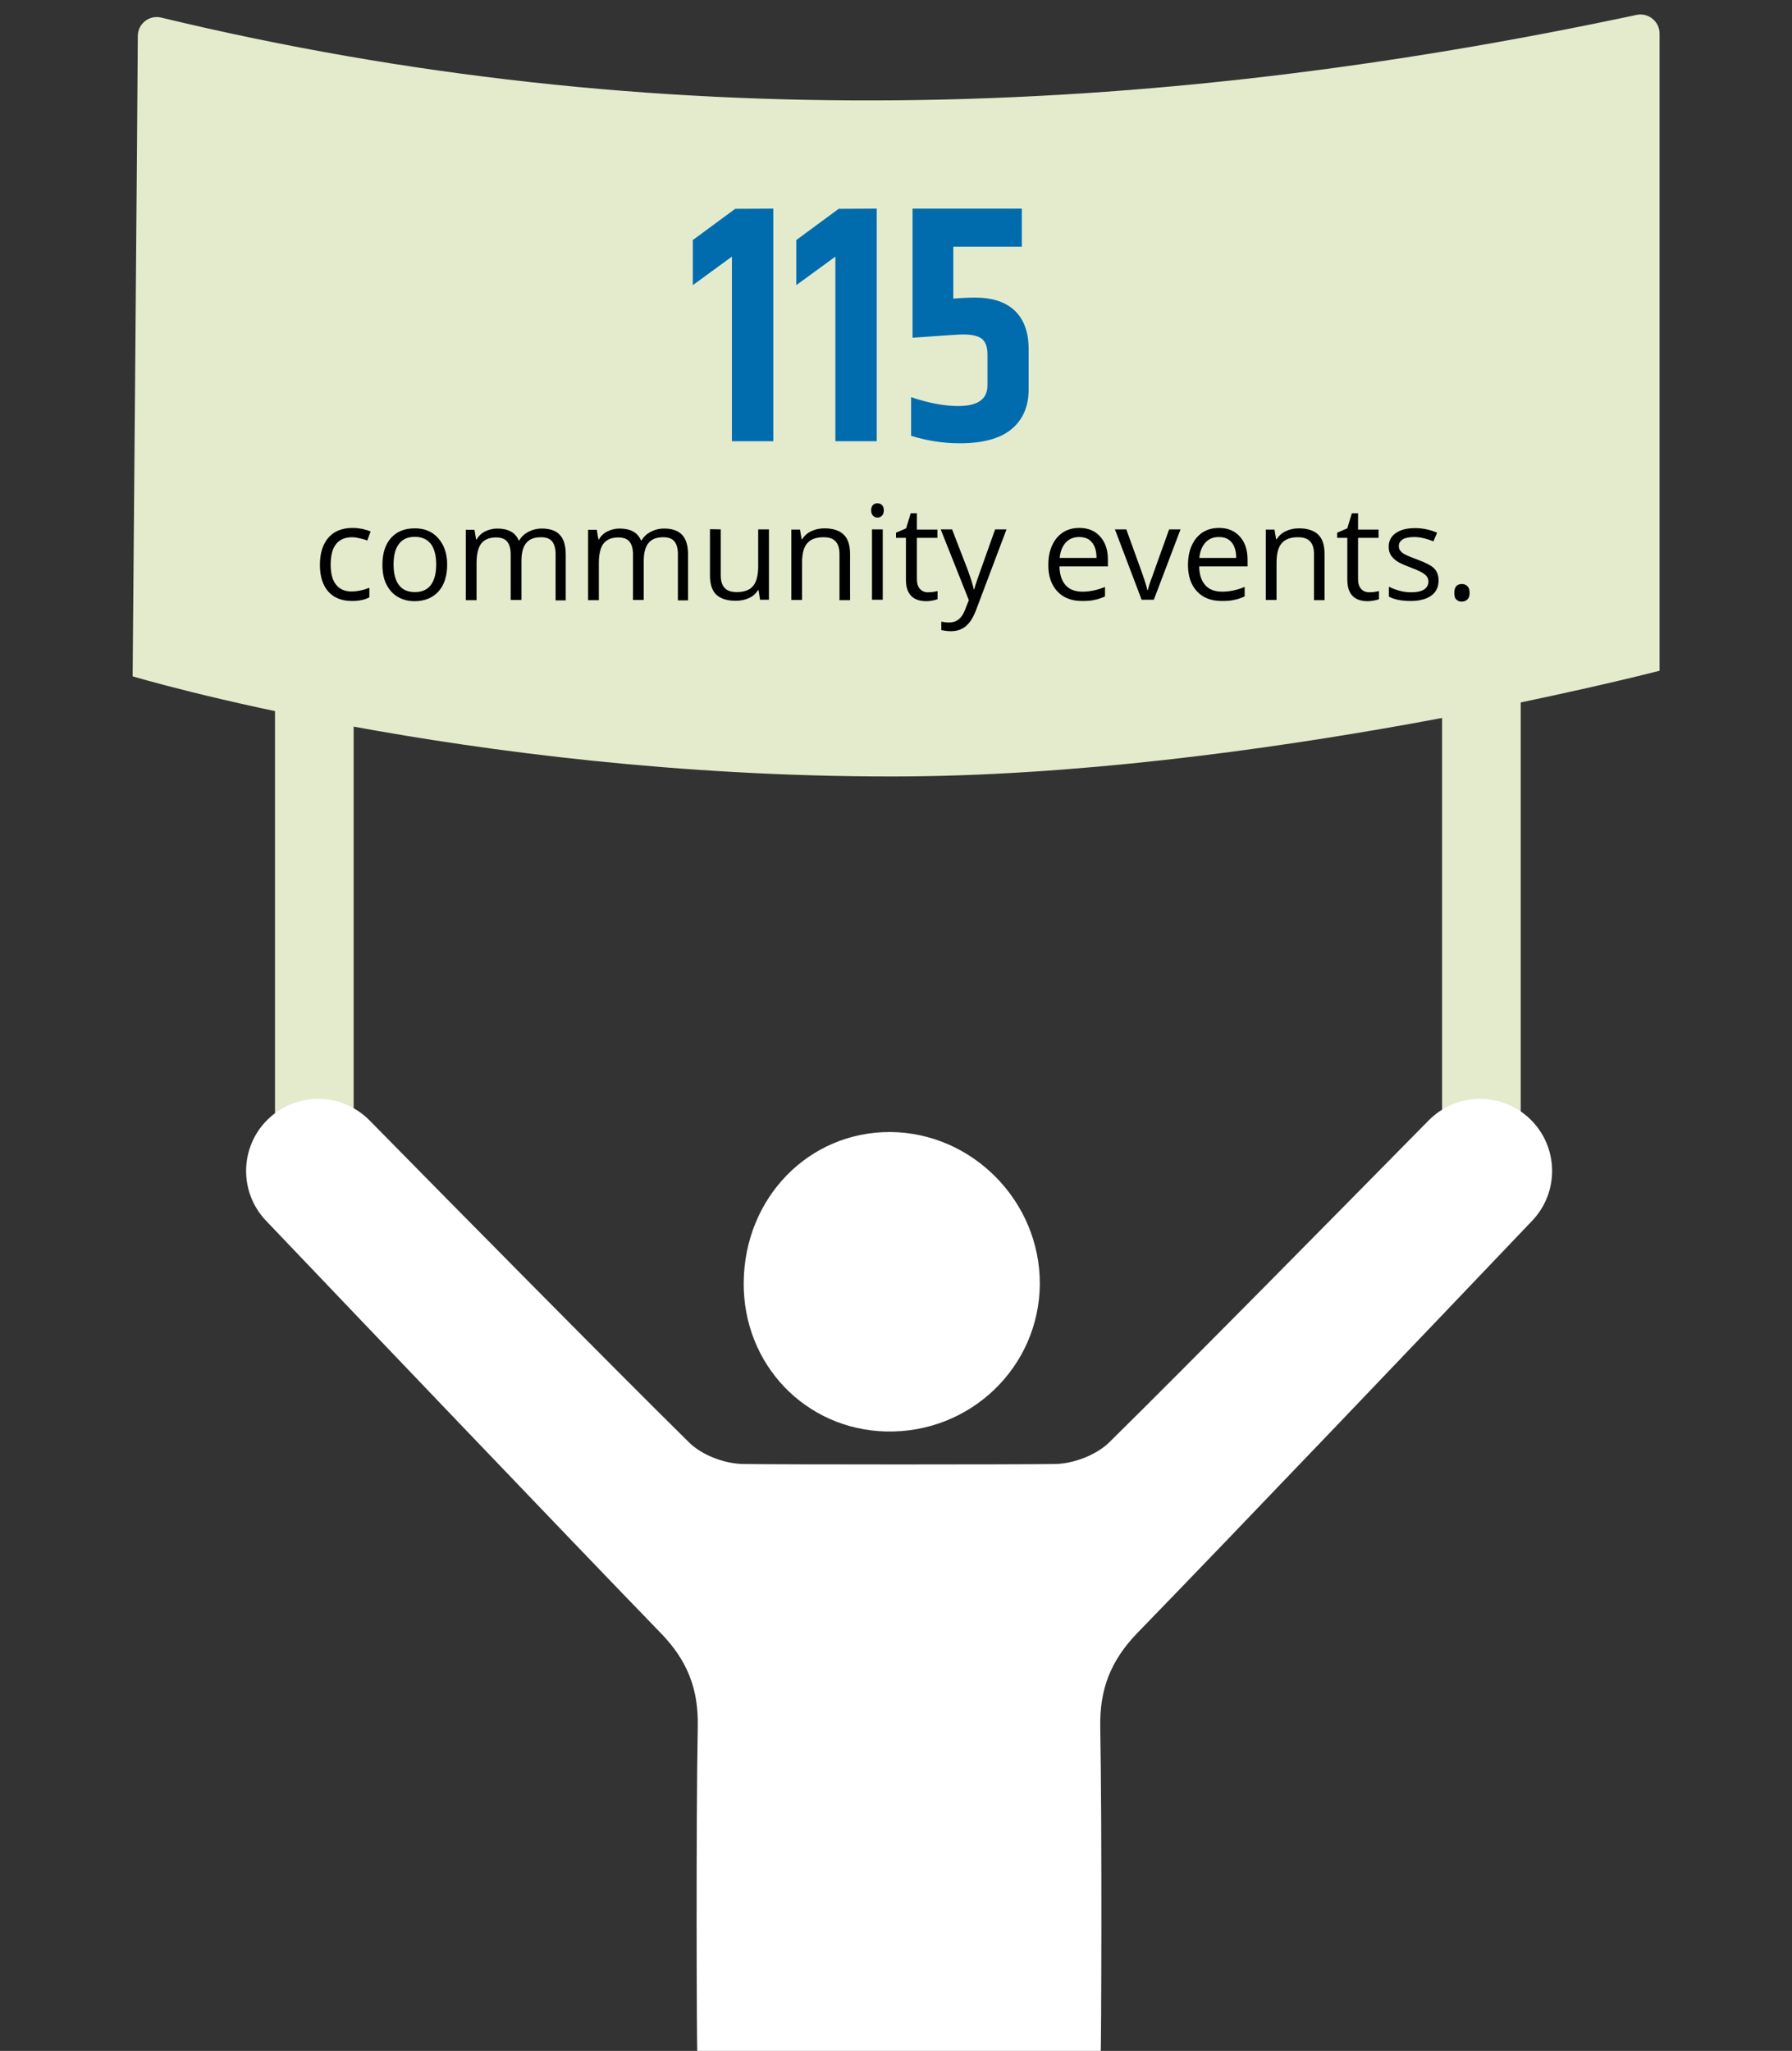 <svg id="Icons" xmlns="http://www.w3.org/2000/svg" viewBox="0 0 866 991"><rect x="0" y="0" width="866" height="991" fill="#333333" stroke="none"/><style>.st0{fill:#e4ebcd}.st1{fill:#FFF}.st2{enable-background:new}.st3{fill:#006cad}</style><path class="st0" d="M132.9 331.2h38v227h-38zM696.9 331.2h38v227h-38z"/><path class="st0" d="M802 324.1V16.2c0-5.8-5.4-10.2-11.1-9C552.4 58 316.6 66 77.9 8.5c-5.8-1.4-11.3 3-11.3 8.9 0 12-2.5 309.4-2.5 309.4S225 375.2 431 375.2c174.9 0 371-51.1 371-51.1z"/><path class="st1" d="M428.3 691.7c40.6.9 73.9-31.1 74.2-71.2.2-39.9-32.5-73.2-72.2-73.5-39.4-.2-70.5 31.7-70.9 72.6-.4 39.6 29.8 71.2 68.9 72.1z"/><path class="st1" d="M739.6 540.9c-13.7-13.4-35.7-13.2-49.2.5-39.4 40-116.4 118.2-154.3 155.5-6.2 6.1-17.1 10.3-25.9 10.5-14.9.3-136.5.3-151.4 0-8.8-.2-19.7-4.3-25.9-10.5-37.9-37.4-115-115.5-154.3-155.5-13.5-13.7-35.4-13.9-49.2-.5-13.6 13.3-14 35.1-.9 48.9 45 47.2 142.5 149.4 190.9 199.4 12.9 13.3 18.2 27.1 17.8 45.2-.9 48.9-.5 155-.2 159.1.3 4.2 3.8 7.5 8 7.5H523.9c4.2 0 7.7-3.3 8-7.5.3-4.1.7-110.2-.2-159.1-.3-18.1 5-31.9 17.8-45.2 48.5-49.9 146-152.2 191-199.4 13.1-13.8 12.7-35.6-.9-48.9z"/><g class="st2"><path class="st3" d="M373.7 100.8v112.4h-20V124l-18.9 13.8V116l20.5-15.1 18.4-.1zM423.7 100.8v112.4h-20V124l-18.9 13.8V116l20.5-15.1 18.4-.1zM441 100.8h52.8v18.4h-33.1v25.1c3.4-.3 6.9-.5 10.5-.5 8.4 0 14.8 2.1 19.3 6.4 4.4 4.3 6.6 10.4 6.6 18.5v19.4c0 8.2-2.7 14.6-8.2 19.2-5.5 4.6-13.8 6.9-25.1 6.9-7.9 0-15.7-1.2-23.5-3.6v-18.7c8.2 2.8 15.8 4.3 22.8 4.3 9.4 0 14.1-3.3 14.1-10v-14.8c0-3.5-.8-6-2.5-7.5s-4.8-2.3-9.3-2.3c-1.3 0-9.5.5-24.4 1.6v-62.4z"/></g><g class="st2"><path d="M170.1 290.4c-4.9 0-8.7-1.5-11.4-4.5s-4.1-7.3-4.1-12.9c0-5.7 1.4-10.1 4.1-13.2 2.7-3.1 6.6-4.7 11.7-4.7 1.6 0 3.3.2 4.9.5 1.6.4 2.9.8 3.8 1.2l-1.6 4.4c-1.1-.5-2.4-.8-3.7-1.1-1.3-.3-2.5-.5-3.6-.5-6.9 0-10.4 4.4-10.4 13.2 0 4.2.8 7.4 2.5 9.6s4.2 3.4 7.5 3.4c2.8 0 5.7-.6 8.7-1.8v4.6c-2.1 1.2-5 1.8-8.4 1.8zM216.1 272.8c0 5.5-1.4 9.9-4.2 13s-6.7 4.7-11.6 4.7c-3 0-5.7-.7-8.1-2.1-2.4-1.4-4.2-3.5-5.5-6.1s-1.9-5.8-1.9-9.4c0-5.5 1.4-9.9 4.2-13s6.6-4.6 11.5-4.6c4.8 0 8.5 1.6 11.3 4.8s4.3 7.3 4.3 12.7zm-25.9 0c0 4.3.9 7.7 2.6 9.9 1.7 2.3 4.3 3.4 7.7 3.4s5.9-1.1 7.7-3.4c1.7-2.3 2.6-5.6 2.6-10 0-4.3-.9-7.6-2.6-9.9-1.8-2.2-4.3-3.4-7.7-3.4s-5.9 1.1-7.6 3.3c-1.9 2.4-2.7 5.7-2.7 10.1zM268.5 289.8v-22.1c0-2.7-.6-4.7-1.7-6.1s-3-2-5.4-2c-3.2 0-5.6.9-7.1 2.8-1.5 1.8-2.3 4.7-2.3 8.5v19h-5.2v-22.1c0-2.7-.6-4.7-1.7-6.1-1.2-1.4-3-2-5.4-2-3.2 0-5.6 1-7.1 2.9s-2.3 5.1-2.3 9.5V290h-5.2v-34h4.2l.8 4.7h.2c1-1.7 2.3-3 4.1-3.9s3.8-1.4 5.9-1.4c5.3 0 8.8 1.9 10.4 5.8h.2c1-1.8 2.5-3.2 4.4-4.2 1.9-1 4.1-1.6 6.6-1.6 3.8 0 6.7 1 8.6 3s2.9 5.1 2.9 9.5v22.2h-4.9v-.3zM327.6 289.8v-22.1c0-2.7-.6-4.7-1.7-6.1s-3-2-5.4-2c-3.2 0-5.6.9-7.1 2.8-1.5 1.8-2.3 4.7-2.3 8.5v19h-5.2v-22.1c0-2.7-.6-4.7-1.7-6.1-1.2-1.4-3-2-5.4-2-3.2 0-5.6 1-7.1 2.9s-2.3 5.1-2.3 9.5V290h-5.2v-34h4.2l.8 4.7h.2c1-1.7 2.3-3 4.1-3.9 1.8-.9 3.8-1.4 5.9-1.4 5.3 0 8.8 1.9 10.4 5.8h.2c1-1.8 2.5-3.2 4.4-4.2s4.1-1.6 6.6-1.6c3.8 0 6.7 1 8.6 3s2.9 5.1 2.9 9.5v22.2h-4.9v-.3zM348.3 255.8v22.1c0 2.8.6 4.8 1.9 6.2 1.3 1.4 3.2 2 5.9 2 3.6 0 6.2-1 7.8-2.9s2.5-5.1 2.5-9.5v-17.9h5.2v34h-4.3l-.7-4.6h-.3c-1.1 1.7-2.5 3-4.4 3.8-1.9.9-4 1.3-6.4 1.3-4.1 0-7.2-1-9.3-2.9-2.1-2-3.1-5.1-3.1-9.4v-22.3l5.2.1zM405.7 289.8v-22c0-2.8-.6-4.8-1.9-6.2-1.3-1.4-3.2-2-5.9-2-3.6 0-6.2 1-7.8 2.9-1.7 1.9-2.5 5.1-2.5 9.5v17.9h-5.2v-34h4.2l.8 4.7h.2c1.1-1.7 2.5-3 4.4-3.9s4-1.4 6.4-1.4c4.1 0 7.2 1 9.3 3s3.1 5.1 3.1 9.5V290h-5.1v-.2zM421 246.6c0-1.2.3-2 .9-2.6s1.3-.8 2.2-.8c.8 0 1.5.3 2.1.8.6.6.9 1.4.9 2.6s-.3 2-.9 2.6-1.3.9-2.1.9c-.9 0-1.6-.3-2.2-.9s-.9-1.5-.9-2.6zm5.6 43.2h-5.2v-34h5.2v34zM448.5 286.2c.9 0 1.8-.1 2.6-.2s1.5-.3 2-.4v3.9c-.6.3-1.4.5-2.5.7s-2.1.3-2.9.3c-6.6 0-9.9-3.5-9.9-10.4v-20.2H433v-2.5l4.9-2.1 2.2-7.3h3v7.9h9.9v4h-9.9v20c0 2 .5 3.6 1.5 4.7s2.2 1.6 3.9 1.6zM454.6 255.8h5.5l7.5 19.4c1.6 4.4 2.6 7.6 3 9.6h.2c.3-1.1.8-2.9 1.7-5.4.9-2.6 3.7-10.4 8.4-23.6h5.5l-14.6 38.7c-1.4 3.8-3.1 6.5-5.1 8.1-1.9 1.6-4.3 2.4-7.1 2.4-1.6 0-3.1-.2-4.7-.5v-4.1c1.1.2 2.4.4 3.8.4 3.5 0 6.1-2 7.6-6l1.9-4.8-13.6-34.2zM522.9 290.4c-5 0-9-1.5-11.9-4.6s-4.4-7.3-4.4-12.8 1.4-9.8 4.1-13.1c2.7-3.2 6.3-4.8 10.9-4.8 4.3 0 7.6 1.4 10.1 4.2s3.7 6.5 3.7 11.1v3.3H512c.1 4 1.1 7 3 9.1s4.6 3.1 8.1 3.1c3.7 0 7.3-.8 10.9-2.3v4.6c-1.8.8-3.5 1.4-5.2 1.7-1.6.4-3.6.5-5.9.5zm-1.4-30.9c-2.7 0-4.9.9-6.5 2.7-1.6 1.8-2.6 4.2-2.9 7.4h17.8c0-3.2-.7-5.7-2.2-7.5-1.4-1.8-3.5-2.6-6.2-2.6zM551.7 289.8l-12.9-34h5.5l7.3 20.2c1.7 4.7 2.6 7.8 2.9 9.2h.2c.2-1.1.9-3.4 2.2-6.8 1.2-3.4 3.9-11 8.1-22.6h5.5l-12.9 34h-5.9zM590.4 290.4c-5 0-9-1.5-11.9-4.6s-4.4-7.3-4.4-12.8 1.4-9.8 4.1-13.1c2.7-3.2 6.3-4.8 10.9-4.8 4.3 0 7.6 1.4 10.1 4.2s3.7 6.5 3.7 11.1v3.3h-23.4c.1 4 1.1 7 3 9.1s4.6 3.1 8.1 3.1c3.7 0 7.3-.8 10.9-2.3v4.6c-1.8.8-3.5 1.4-5.2 1.7-1.6.4-3.6.5-5.9.5zm-1.4-30.9c-2.7 0-4.9.9-6.5 2.7-1.6 1.8-2.6 4.2-2.9 7.4h17.8c0-3.2-.7-5.7-2.2-7.5-1.4-1.8-3.5-2.6-6.2-2.6zM635 289.8v-22c0-2.8-.6-4.8-1.9-6.2-1.3-1.4-3.2-2-5.9-2-3.6 0-6.2 1-7.8 2.9-1.7 1.9-2.5 5.1-2.5 9.5v17.9h-5.2v-34h4.2l.8 4.7h.2c1.1-1.7 2.5-3 4.4-3.9s4-1.4 6.4-1.4c4.1 0 7.2 1 9.3 3s3.1 5.1 3.1 9.5V290H635v-.2zM661.8 286.2c.9 0 1.8-.1 2.6-.2s1.5-.3 2-.4v3.9c-.6.3-1.4.5-2.5.7s-2.1.3-2.9.3c-6.6 0-9.9-3.5-9.9-10.4v-20.2h-4.9v-2.5l4.9-2.1 2.2-7.3h3v7.9h9.9v4h-9.9v20c0 2 .5 3.6 1.5 4.7s2.3 1.6 4 1.6zM695.2 280.5c0 3.2-1.2 5.6-3.5 7.3-2.4 1.7-5.7 2.6-9.9 2.6-4.5 0-8-.7-10.6-2.1v-4.8c1.6.8 3.4 1.5 5.3 2s3.7.7 5.4.7c2.7 0 4.8-.4 6.2-1.3s2.2-2.2 2.2-3.9c0-1.3-.6-2.5-1.7-3.4s-3.4-2.1-6.7-3.3c-3.2-1.2-5.4-2.2-6.8-3.1-1.3-.9-2.3-1.9-3-3s-1-2.5-1-4c0-2.8 1.1-5 3.4-6.6 2.3-1.6 5.3-2.4 9.3-2.4 3.7 0 7.2.7 10.7 2.2l-1.8 4.2c-3.4-1.4-6.5-2.1-9.3-2.1-2.4 0-4.3.4-5.5 1.1-1.2.8-1.9 1.8-1.9 3.2 0 .9.2 1.7.7 2.3s1.2 1.3 2.3 1.8c1 .6 3 1.4 6 2.5 4 1.5 6.8 2.9 8.2 4.4s2 3.5 2 5.7zM702.8 286.5c0-1.4.3-2.4.9-3.2.6-.7 1.5-1.1 2.7-1.1s2.1.4 2.8 1.1 1 1.8 1 3.2c0 1.3-.3 2.4-1 3.1s-1.6 1.1-2.8 1.1c-1.1 0-1.9-.3-2.6-1-.7-.6-1-1.7-1-3.2z"/></g></svg>